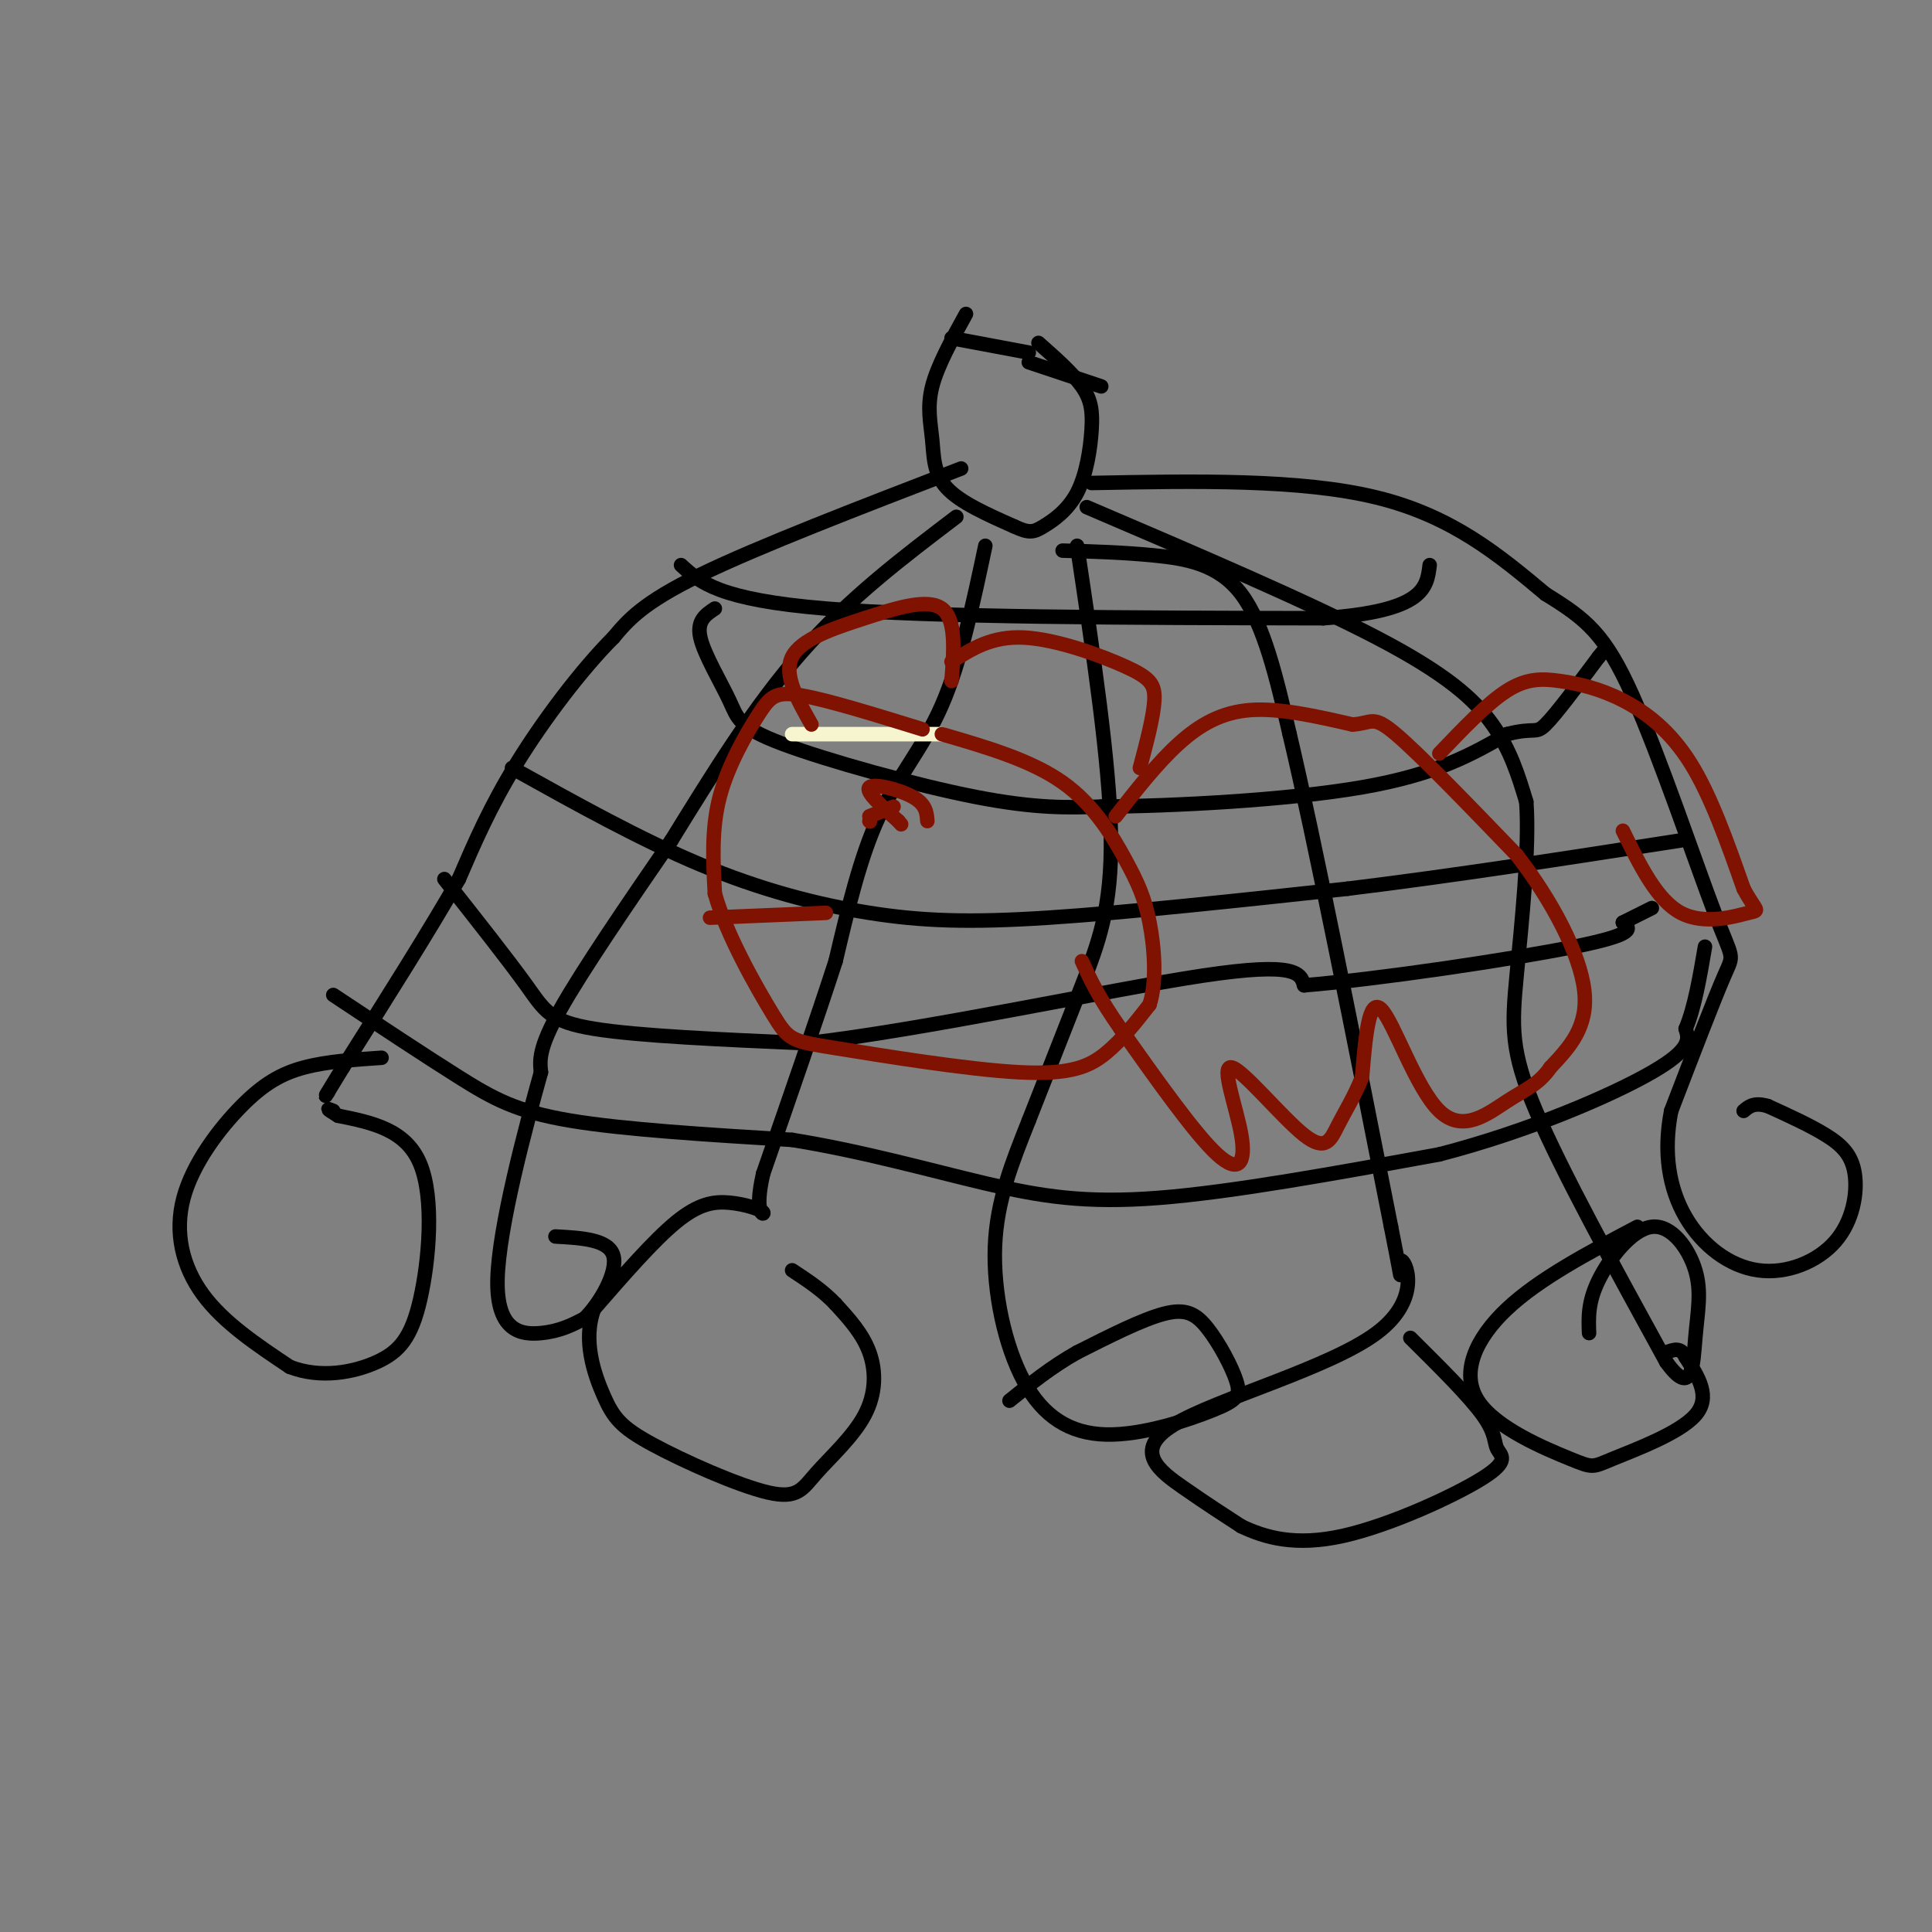 <svg viewBox='0 0 400 400' version='1.1' xmlns='http://www.w3.org/2000/svg' xmlns:xlink='http://www.w3.org/1999/xlink'><rect x="0" y="0" width="400" height="400" fill="#808080" stroke="none"/><g fill='none' stroke='#000000' stroke-width='3' stroke-linecap='round' stroke-linejoin='round'><path d='M200,65c-2.952,5.345 -5.905,10.690 -7,15c-1.095,4.310 -0.333,7.583 0,11c0.333,3.417 0.238,6.976 3,10c2.762,3.024 8.381,5.512 14,8'/><path d='M210,109c3.150,1.482 4.024,1.187 6,0c1.976,-1.187 5.056,-3.267 7,-7c1.944,-3.733 2.754,-9.121 3,-13c0.246,-3.879 -0.073,-6.251 -2,-9c-1.927,-2.749 -5.464,-5.874 -9,-9'/><path d='M228,80c0.000,0.000 -15.000,-5.000 -15,-5'/><path d='M213,73c0.000,0.000 -16.000,-3.000 -16,-3'/><path d='M199,97c-21.000,8.083 -42.000,16.167 -54,22c-12.000,5.833 -15.000,9.417 -18,13'/><path d='M127,132c-6.711,6.733 -14.489,17.067 -20,26c-5.511,8.933 -8.756,16.467 -12,24'/><path d='M95,182c-6.000,10.500 -15.000,24.750 -24,39'/><path d='M71,221c-4.500,7.333 -3.750,6.167 -3,5'/><path d='M79,219c-5.657,0.380 -11.314,0.759 -16,2c-4.686,1.241 -8.400,3.343 -13,8c-4.600,4.657 -10.085,11.869 -12,19c-1.915,7.131 -0.262,14.180 4,20c4.262,5.820 11.131,10.410 18,15'/><path d='M60,283c6.370,2.467 13.295,1.136 18,-1c4.705,-2.136 7.190,-5.075 9,-13c1.810,-7.925 2.946,-20.836 0,-28c-2.946,-7.164 -9.973,-8.582 -17,-10'/><path d='M70,231c-3.000,-1.833 -2.000,-1.417 -1,-1'/><path d='M204,113c-2.556,12.044 -5.111,24.089 -9,33c-3.889,8.911 -9.111,14.689 -13,23c-3.889,8.311 -6.444,19.156 -9,30'/><path d='M173,199c-4.000,12.333 -9.500,28.167 -15,44'/><path d='M158,243c-2.018,8.746 0.439,8.612 0,8c-0.439,-0.612 -3.772,-1.703 -7,-2c-3.228,-0.297 -6.351,0.201 -11,4c-4.649,3.799 -10.825,10.900 -17,18'/><path d='M123,271c-2.426,6.424 0.008,13.484 2,18c1.992,4.516 3.540,6.487 10,10c6.460,3.513 17.830,8.568 24,10c6.170,1.432 7.138,-0.761 10,-4c2.862,-3.239 7.617,-7.526 10,-12c2.383,-4.474 2.395,-9.135 1,-13c-1.395,-3.865 -4.198,-6.932 -7,-10'/><path d='M173,270c-2.667,-2.833 -5.833,-4.917 -9,-7'/><path d='M220,114c6.244,0.178 12.489,0.356 19,1c6.511,0.644 13.289,1.756 18,8c4.711,6.244 7.356,17.622 10,29'/><path d='M267,152c5.167,21.833 13.083,61.917 21,102'/><path d='M288,254c3.325,16.715 1.137,7.501 2,7c0.863,-0.501 4.778,7.711 -5,15c-9.778,7.289 -33.248,13.655 -42,19c-8.752,5.345 -2.786,9.670 2,13c4.786,3.330 8.393,5.665 12,8'/><path d='M257,316c4.902,2.338 11.156,4.182 21,2c9.844,-2.182 23.278,-8.389 29,-12c5.722,-3.611 3.733,-4.626 3,-6c-0.733,-1.374 -0.209,-3.107 -3,-7c-2.791,-3.893 -8.895,-9.947 -15,-16'/><path d='M226,100c21.667,-0.417 43.333,-0.833 59,3c15.667,3.833 25.333,11.917 35,20'/><path d='M320,123c8.528,5.241 12.348,8.343 18,21c5.652,12.657 13.137,34.869 17,45c3.863,10.131 4.104,8.180 2,13c-2.104,4.820 -6.552,16.410 -11,28'/><path d='M346,230c-1.694,8.603 -0.429,16.109 3,22c3.429,5.891 9.021,10.167 15,11c5.979,0.833 12.345,-1.777 16,-6c3.655,-4.223 4.599,-10.060 4,-14c-0.599,-3.940 -2.743,-5.983 -6,-8c-3.257,-2.017 -7.629,-4.009 -12,-6'/><path d='M366,229c-2.833,-0.833 -3.917,0.083 -5,1'/><path d='M148,126c-1.892,1.252 -3.783,2.504 -3,6c0.783,3.496 4.241,9.236 6,13c1.759,3.764 1.820,5.552 11,9c9.180,3.448 27.480,8.557 40,11c12.520,2.443 19.260,2.222 26,2'/><path d='M228,167c14.711,-0.089 38.489,-1.311 54,-4c15.511,-2.689 22.756,-6.844 30,-11'/><path d='M312,152c5.956,-1.533 5.844,0.133 8,-2c2.156,-2.133 6.578,-8.067 11,-14'/><path d='M331,136c2.000,-2.500 1.500,-1.750 1,-1'/><path d='M92,182c6.600,8.356 13.200,16.711 17,22c3.800,5.289 4.800,7.511 14,9c9.200,1.489 26.600,2.244 44,3'/><path d='M167,216c24.133,-2.733 62.467,-11.067 82,-14c19.533,-2.933 20.267,-0.467 21,2'/><path d='M270,204c15.267,-1.244 42.933,-5.356 56,-8c13.067,-2.644 11.533,-3.822 10,-5'/><path d='M336,191c2.667,-1.333 4.333,-2.167 6,-3'/><path d='M69,206c9.444,6.267 18.889,12.533 26,17c7.111,4.467 11.889,7.133 23,9c11.111,1.867 28.556,2.933 46,4'/><path d='M164,236c14.714,2.369 28.500,6.292 40,9c11.500,2.708 20.714,4.202 36,3c15.286,-1.202 36.643,-5.101 58,-9'/><path d='M298,239c18.489,-4.778 35.711,-12.222 44,-17c8.289,-4.778 7.644,-6.889 7,-9'/><path d='M349,213c1.833,-4.333 2.917,-10.667 4,-17'/><path d='M198,107c-11.083,8.417 -22.167,16.833 -32,28c-9.833,11.167 -18.417,25.083 -27,39'/><path d='M139,174c-9.133,13.267 -18.467,26.933 -23,35c-4.533,8.067 -4.267,10.533 -4,13'/><path d='M112,222c-3.083,11.048 -8.792,32.167 -9,43c-0.208,10.833 5.083,11.381 9,11c3.917,-0.381 6.458,-1.690 9,-3'/><path d='M121,273c3.267,-3.178 6.933,-9.622 6,-13c-0.933,-3.378 -6.467,-3.689 -12,-4'/><path d='M223,113c3.378,22.511 6.756,45.022 7,60c0.244,14.978 -2.644,22.422 -6,31c-3.356,8.578 -7.178,18.289 -11,28'/><path d='M213,232c-3.463,8.718 -6.622,16.513 -7,26c-0.378,9.487 2.025,20.667 6,28c3.975,7.333 9.522,10.821 17,11c7.478,0.179 16.888,-2.949 22,-5c5.112,-2.051 5.927,-3.024 5,-6c-0.927,-2.976 -3.596,-7.955 -6,-11c-2.404,-3.045 -4.544,-4.156 -9,-3c-4.456,1.156 -11.228,4.578 -18,8'/><path d='M223,280c-5.333,3.000 -9.667,6.500 -14,10'/><path d='M225,105c22.822,9.756 45.644,19.511 60,27c14.356,7.489 20.244,12.711 24,18c3.756,5.289 5.378,10.644 7,16'/><path d='M316,166c0.714,9.571 -1.000,25.500 -2,36c-1.000,10.500 -1.286,15.571 4,28c5.286,12.429 16.143,32.214 27,52'/><path d='M345,282c5.435,7.578 5.523,0.522 6,-5c0.477,-5.522 1.344,-9.511 0,-14c-1.344,-4.489 -4.900,-9.478 -9,-9c-4.100,0.478 -8.743,6.422 -11,11c-2.257,4.578 -2.129,7.789 -2,11'/><path d='M339,254c-10.191,5.383 -20.383,10.767 -27,17c-6.617,6.233 -9.660,13.317 -6,19c3.660,5.683 14.022,9.967 19,12c4.978,2.033 4.571,1.817 9,0c4.429,-1.817 13.694,-5.233 17,-9c3.306,-3.767 0.653,-7.883 -2,-12'/><path d='M349,281c-1.000,-2.167 -2.500,-1.583 -4,-1'/><path d='M106,159c13.256,7.387 26.512,14.774 39,20c12.488,5.226 24.208,8.292 35,10c10.792,1.708 20.655,2.060 37,1c16.345,-1.060 39.173,-3.530 62,-6'/><path d='M279,184c21.833,-2.667 45.417,-6.333 69,-10'/><path d='M141,117c3.917,3.583 7.833,7.167 30,9c22.167,1.833 62.583,1.917 103,2'/><path d='M274,128c20.833,-1.500 21.417,-6.250 22,-11'/></g>
<g fill='none' stroke='#F7F5D0' stroke-width='3' stroke-linecap='round' stroke-linejoin='round'><path d='M195,152c0.000,0.000 -31.000,0.000 -31,0'/></g>
<g fill='none' stroke='#7F1201' stroke-width='3' stroke-linecap='round' stroke-linejoin='round'><path d='M191,151c-9.780,-3.024 -19.560,-6.048 -25,-7c-5.440,-0.952 -6.542,0.167 -9,4c-2.458,3.833 -6.274,10.381 -8,17c-1.726,6.619 -1.363,13.310 -1,20'/><path d='M148,185c2.322,8.421 8.628,19.475 12,25c3.372,5.525 3.811,5.522 13,7c9.189,1.478 27.128,4.436 38,5c10.872,0.564 14.678,-1.268 18,-4c3.322,-2.732 6.161,-6.366 9,-10'/><path d='M238,208c1.568,-4.833 0.987,-11.914 0,-17c-0.987,-5.086 -2.381,-8.177 -5,-13c-2.619,-4.823 -6.463,-11.378 -13,-16c-6.537,-4.622 -15.769,-7.311 -25,-10'/><path d='M231,169c4.289,-5.489 8.578,-10.978 13,-15c4.422,-4.022 8.978,-6.578 15,-7c6.022,-0.422 13.511,1.289 21,3'/><path d='M280,150c4.156,-0.200 4.044,-2.200 9,2c4.956,4.200 14.978,14.600 25,25'/><path d='M314,177c7.311,9.400 13.089,20.400 14,28c0.911,7.600 -3.044,11.800 -7,16'/><path d='M321,221c-2.451,3.560 -5.080,4.459 -9,7c-3.920,2.541 -9.132,6.722 -14,2c-4.868,-4.722 -9.391,-18.349 -12,-21c-2.609,-2.651 -3.305,5.675 -4,14'/><path d='M282,223c-1.580,4.031 -3.531,7.110 -5,10c-1.469,2.890 -2.457,5.592 -7,2c-4.543,-3.592 -12.640,-13.478 -15,-14c-2.360,-0.522 1.019,8.321 2,14c0.981,5.679 -0.434,8.194 -5,4c-4.566,-4.194 -12.283,-15.097 -20,-26'/><path d='M232,213c-4.667,-6.667 -6.333,-10.333 -8,-14'/><path d='M298,156c4.971,-5.209 9.943,-10.418 14,-13c4.057,-2.582 7.201,-2.537 11,-2c3.799,0.537 8.254,1.568 13,4c4.746,2.432 9.785,6.266 14,13c4.215,6.734 7.608,16.367 11,26'/><path d='M361,184c2.619,4.952 3.667,4.333 1,5c-2.667,0.667 -9.048,2.619 -14,0c-4.952,-2.619 -8.476,-9.810 -12,-17'/><path d='M168,150c-2.923,-5.161 -5.845,-10.321 -4,-14c1.845,-3.679 8.458,-5.875 15,-8c6.542,-2.125 13.012,-4.179 16,-2c2.988,2.179 2.494,8.589 2,15'/><path d='M197,137c4.161,-2.667 8.321,-5.333 15,-5c6.679,0.333 15.875,3.667 21,6c5.125,2.333 6.179,3.667 6,7c-0.179,3.333 -1.589,8.667 -3,14'/><path d='M180,170c0.000,0.000 0.100,0.100 0.1,0.1'/><path d='M185,167c0.000,0.000 -5.000,2.000 -5,2'/><path d='M147,190c0.000,0.000 24.000,-1.000 24,-1'/><path d='M192,170c-0.133,-1.733 -0.267,-3.467 -3,-5c-2.733,-1.533 -8.067,-2.867 -9,-2c-0.933,0.867 2.533,3.933 6,7'/><path d='M186,170c1.000,1.167 0.500,0.583 0,0'/></g>
</svg>